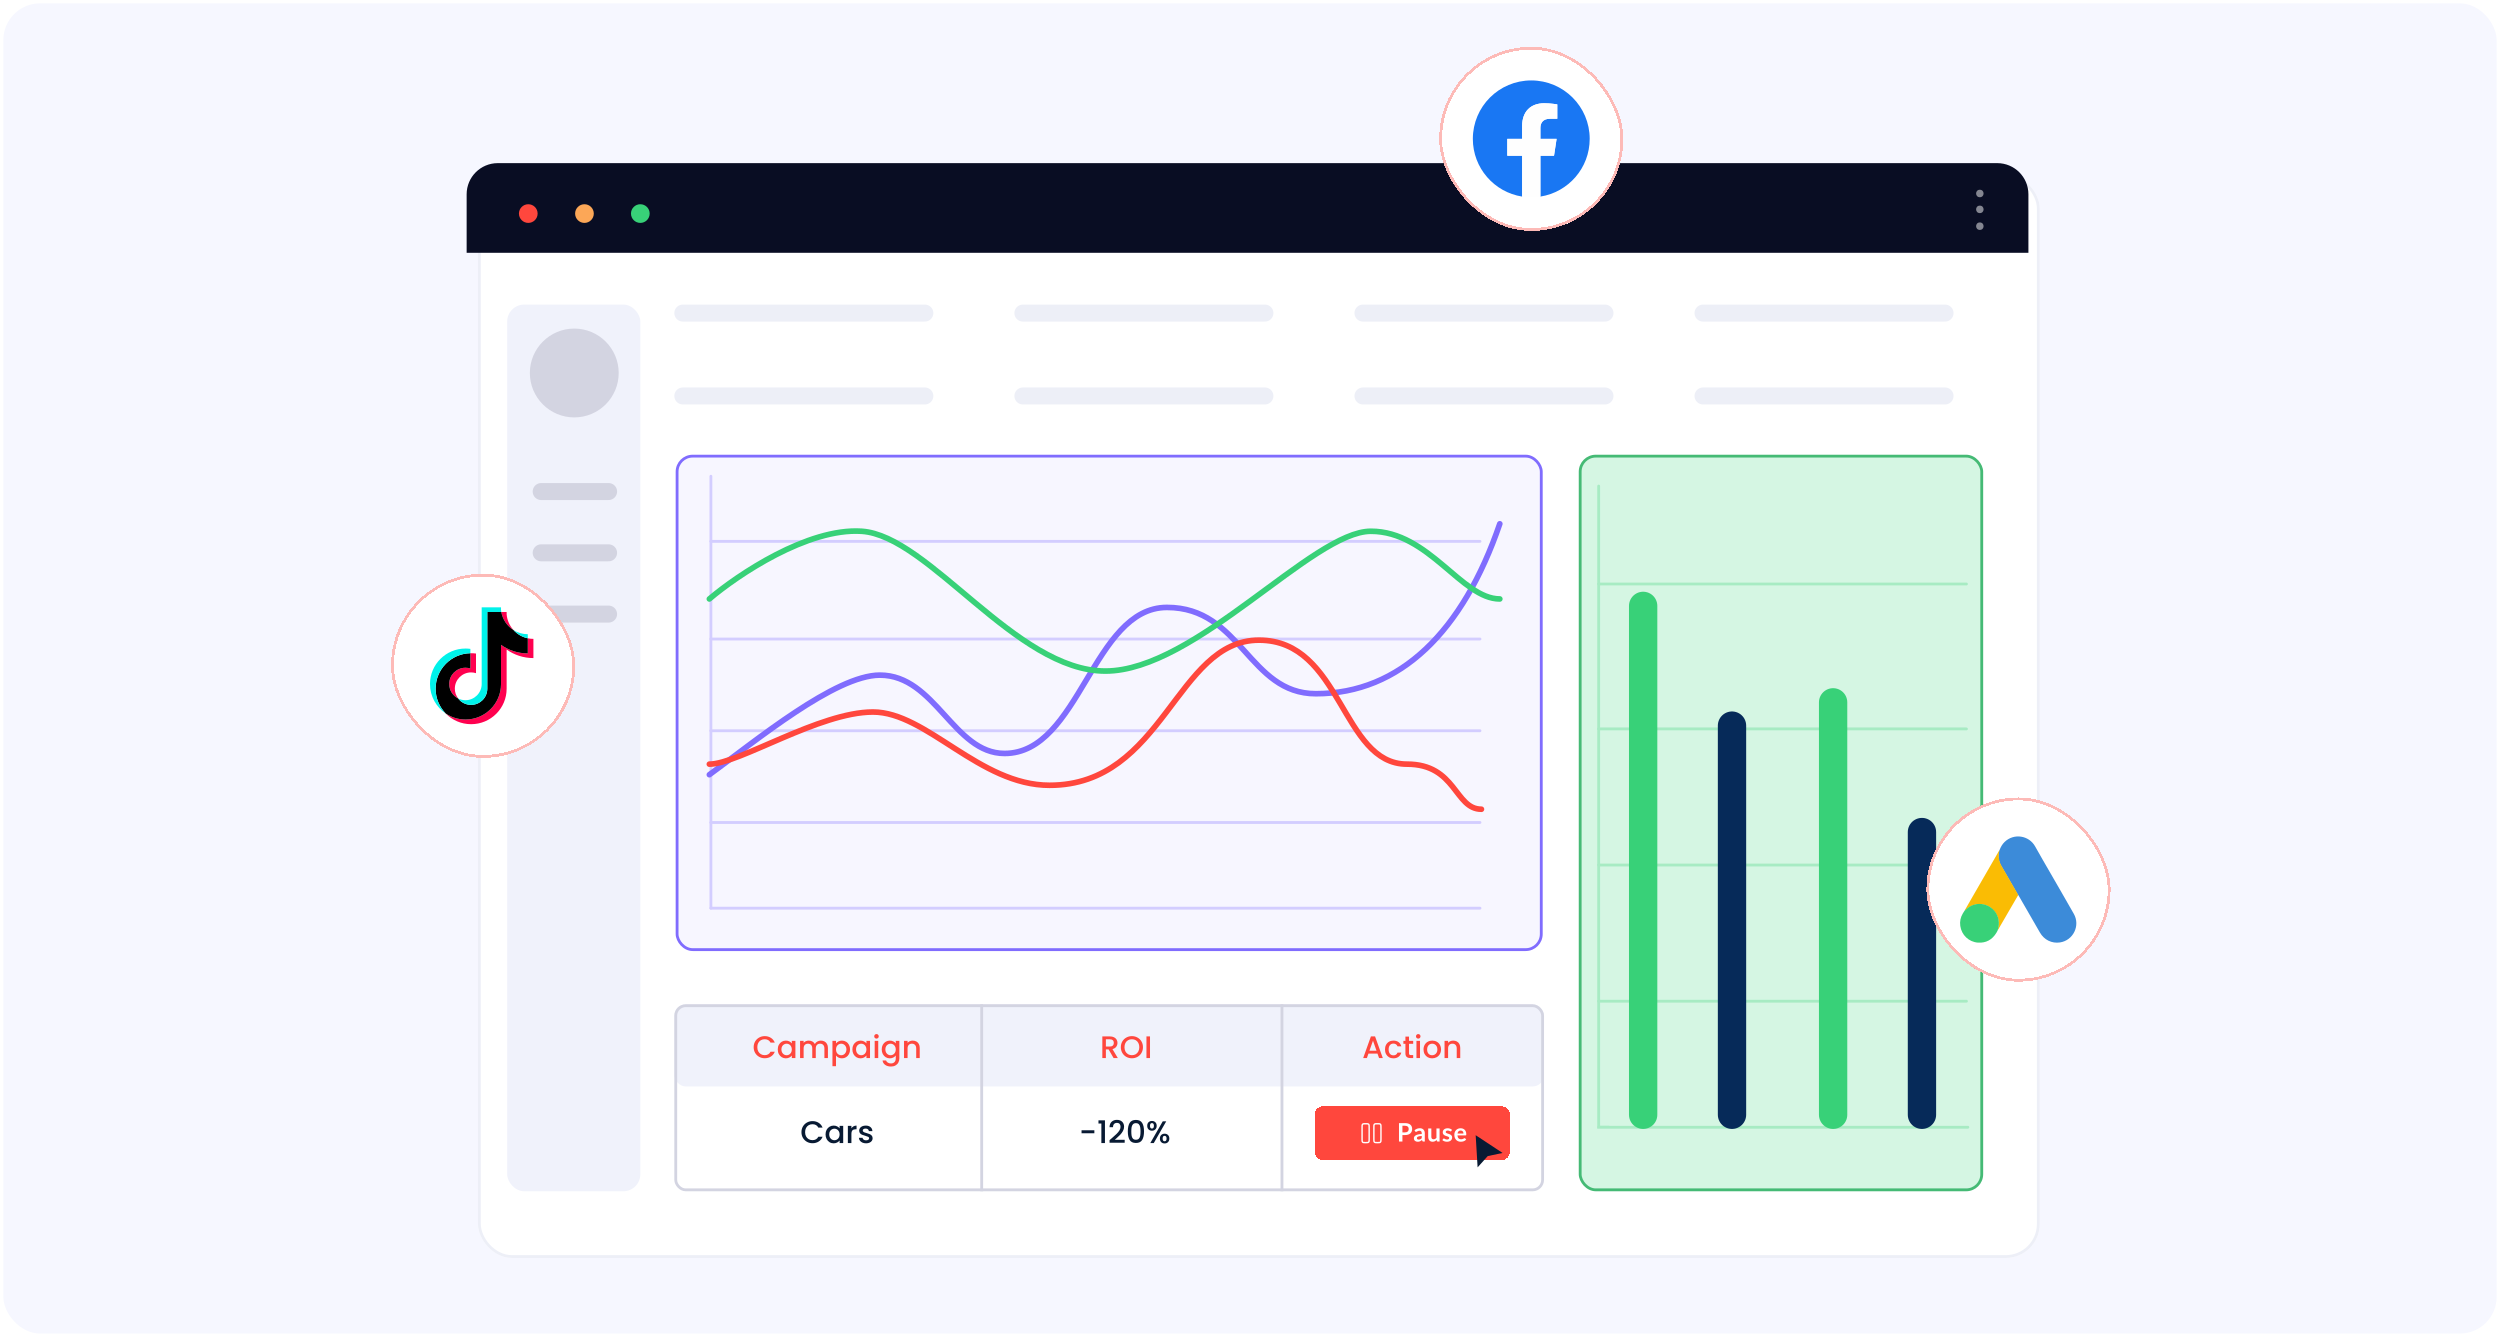 <svg width="748" height="400" viewBox="0 0 748 400" fill="none" xmlns="http://www.w3.org/2000/svg">
<rect x="0.5" y="0.5" width="747" height="399" rx="11.5" fill="#F6F7FF"/>
<rect x="0.5" y="0.5" width="747" height="399" rx="11.5" stroke="white"/>
<path d="M441.52 339.651L449.569 344.965L445.129 345.902L442.098 349.278L441.52 339.651Z" fill="#081A33"/>
<g filter="url(#filter0_d_8398_13344)">
<rect x="139.619" y="48.809" width="467.282" height="324.191" rx="10.171" fill="white"/>
<rect x="140.043" y="49.232" width="466.434" height="323.343" rx="9.747" stroke="#EDEFF7" stroke-width="0.848"/>
</g>
<path d="M139.619 58.132C139.619 52.983 143.793 48.809 148.943 48.809H597.578C602.727 48.809 606.901 52.983 606.901 58.132V75.638H139.619V58.132Z" fill="#090D23"/>
<ellipse cx="158.062" cy="63.901" rx="2.795" ry="2.795" fill="#FF473D"/>
<ellipse cx="174.869" cy="63.901" rx="2.795" ry="2.795" fill="#FCA757"/>
<ellipse cx="191.586" cy="63.901" rx="2.795" ry="2.795" fill="#38D178"/>
<circle cx="592.368" cy="57.892" r="1.118" transform="rotate(90 592.368 57.892)" fill="white" fill-opacity="0.5"/>
<circle cx="592.368" cy="62.643" r="1.118" transform="rotate(90 592.368 62.643)" fill="white" fill-opacity="0.5"/>
<circle cx="592.368" cy="67.674" r="1.118" transform="rotate(90 592.368 67.674)" fill="white" fill-opacity="0.5"/>
<rect x="202.586" y="136.476" width="258.564" height="147.649" rx="4.662" fill="#E4E0FF" fill-opacity="0.3" stroke="#806CFE" stroke-width="0.848"/>
<g opacity="0.3">
<path d="M212.701 142.494L212.701 271.716" stroke="#806CFE" stroke-width="0.848" stroke-linecap="round"/>
<line x1="442.814" y1="271.728" x2="212.667" y2="271.727" stroke="#806CFE" stroke-width="0.848" stroke-linecap="round"/>
<line x1="212.668" y1="246.089" x2="442.815" y2="246.089" stroke="#806CFE" stroke-width="0.848" stroke-linecap="round"/>
<line x1="212.668" y1="191.194" x2="442.815" y2="191.194" stroke="#806CFE" stroke-width="0.848" stroke-linecap="round"/>
<line x1="212.668" y1="161.977" x2="442.815" y2="161.977" stroke="#806CFE" stroke-width="0.848" stroke-linecap="round"/>
<line x1="212.668" y1="218.642" x2="442.815" y2="218.642" stroke="#806CFE" stroke-width="0.848" stroke-linecap="round"/>
</g>
<path d="M212.244 231.786C226.024 221.724 249.933 201.999 263.248 201.999C279.891 201.999 285.26 225.431 300.561 225.431C323.11 225.431 326.868 181.743 349.148 181.743C371.429 181.743 373.576 207.559 393.709 207.559C418.942 207.559 437.733 188.892 448.739 156.722" stroke="#806CFE" stroke-width="1.695" stroke-linecap="round"/>
<path d="M212.244 179.207C220.708 172.016 241.669 157.897 257.801 158.954C277.965 160.274 303.855 200.781 330.741 200.781C357.626 200.781 392.727 158.954 410.153 158.954C427.579 158.954 437.288 179.207 448.739 179.207" stroke="#38D178" stroke-width="1.695" stroke-linecap="round"/>
<path d="M212.244 228.632C221.049 228.632 245.132 213.035 261.188 213.035C277.244 213.035 293.041 234.956 314.017 234.956C348.2 234.956 351.825 191.535 376.686 191.535C401.546 191.535 401.287 228.632 420.968 228.632C435.729 228.632 435.211 242.122 443.239 242.122" stroke="#FF473D" stroke-width="1.695" stroke-linecap="round"/>
<rect x="472.789" y="136.476" width="120.15" height="219.525" rx="4.662" fill="#D5F6E3" stroke="#45BA75" stroke-width="0.848"/>
<g opacity="0.3">
<path d="M478.749 145.438C478.749 145.203 478.56 145.014 478.326 145.014C478.091 145.014 477.902 145.203 477.902 145.438H478.749ZM477.902 336.263C477.902 336.497 478.091 336.687 478.326 336.687C478.56 336.687 478.749 336.497 478.749 336.263H477.902ZM478.326 337.218H477.902C477.902 337.452 478.091 337.642 478.326 337.642V337.218ZM588.782 337.698C589.016 337.698 589.205 337.508 589.205 337.274C589.205 337.04 589.016 336.85 588.782 336.85V337.698ZM477.902 145.438V336.263H478.749V145.438H477.902ZM477.902 336.207V337.218H478.749V336.207H477.902ZM478.326 337.642H481.534V336.794H478.326V337.642ZM588.782 336.85L477.867 336.85L477.867 337.697L588.782 337.698V336.85Z" fill="#38D178"/>
<line x1="478.291" y1="299.555" x2="588.358" y2="299.555" stroke="#38D178" stroke-width="0.848" stroke-linecap="round"/>
<line x1="478.291" y1="218.089" x2="588.358" y2="218.089" stroke="#38D178" stroke-width="0.848" stroke-linecap="round"/>
<line x1="478.291" y1="174.73" x2="588.358" y2="174.73" stroke="#38D178" stroke-width="0.848" stroke-linecap="round"/>
<line x1="478.291" y1="258.821" x2="588.358" y2="258.821" stroke="#38D178" stroke-width="0.848" stroke-linecap="round"/>
</g>
<path d="M491.631 181.281L491.631 333.539" stroke="#38D178" stroke-width="8.476" stroke-linecap="round"/>
<path d="M518.215 217.106L518.215 333.539" stroke="#062A59" stroke-width="8.476" stroke-linecap="round"/>
<path d="M548.467 210.141L548.467 333.539" stroke="#38D178" stroke-width="8.476" stroke-linecap="round"/>
<path d="M575.049 248.951L575.049 333.539" stroke="#062A59" stroke-width="8.476" stroke-linecap="round"/>
<rect x="201.758" y="300.484" width="260.209" height="24.58" rx="3.39" fill="#F0F2FB"/>
<line x1="293.721" y1="300.484" x2="293.721" y2="356.425" stroke="#D3D4E1" stroke-width="0.848"/>
<line x1="383.564" y1="300.484" x2="383.564" y2="356.425" stroke="#D3D4E1" stroke-width="0.848"/>
<path d="M225.496 313.316C225.496 312.682 225.642 312.114 225.934 311.61C226.232 311.107 226.633 310.715 227.137 310.435C227.646 310.15 228.203 310.007 228.806 310.007C229.496 310.007 230.108 310.178 230.642 310.519C231.183 310.855 231.575 311.334 231.817 311.955H230.54C230.372 311.613 230.139 311.359 229.841 311.191C229.542 311.023 229.197 310.939 228.806 310.939C228.377 310.939 227.995 311.035 227.659 311.228C227.323 311.421 227.059 311.697 226.866 312.058C226.68 312.418 226.587 312.838 226.587 313.316C226.587 313.795 226.68 314.215 226.866 314.575C227.059 314.936 227.323 315.215 227.659 315.414C227.995 315.607 228.377 315.703 228.806 315.703C229.197 315.703 229.542 315.619 229.841 315.451C230.139 315.284 230.372 315.029 230.54 314.687H231.817C231.575 315.309 231.183 315.787 230.642 316.123C230.108 316.458 229.496 316.626 228.806 316.626C228.197 316.626 227.64 316.486 227.137 316.207C226.633 315.921 226.232 315.526 225.934 315.023C225.642 314.519 225.496 313.95 225.496 313.316ZM232.707 313.978C232.707 313.462 232.813 313.006 233.024 312.608C233.242 312.21 233.534 311.902 233.9 311.685C234.273 311.461 234.684 311.349 235.131 311.349C235.535 311.349 235.886 311.43 236.185 311.592C236.489 311.747 236.732 311.943 236.912 312.179V311.433H237.984V316.57H236.912V315.806C236.732 316.048 236.486 316.25 236.175 316.412C235.865 316.573 235.51 316.654 235.112 316.654C234.671 316.654 234.267 316.542 233.9 316.319C233.534 316.089 233.242 315.772 233.024 315.368C232.813 314.957 232.707 314.494 232.707 313.978ZM236.912 313.997C236.912 313.643 236.837 313.335 236.688 313.074C236.545 312.813 236.356 312.614 236.119 312.477C235.883 312.341 235.628 312.272 235.355 312.272C235.081 312.272 234.827 312.341 234.59 312.477C234.354 312.608 234.161 312.804 234.012 313.065C233.869 313.32 233.798 313.624 233.798 313.978C233.798 314.333 233.869 314.643 234.012 314.911C234.161 315.178 234.354 315.383 234.59 315.526C234.833 315.663 235.088 315.731 235.355 315.731C235.628 315.731 235.883 315.663 236.119 315.526C236.356 315.389 236.545 315.19 236.688 314.929C236.837 314.662 236.912 314.351 236.912 313.997ZM245.599 311.349C246.003 311.349 246.363 311.433 246.68 311.601C247.004 311.769 247.255 312.017 247.436 312.347C247.622 312.676 247.715 313.074 247.715 313.54V316.57H246.662V313.699C246.662 313.239 246.547 312.888 246.317 312.645C246.087 312.397 245.773 312.272 245.375 312.272C244.977 312.272 244.66 312.397 244.424 312.645C244.194 312.888 244.079 313.239 244.079 313.699V316.57H243.026V313.699C243.026 313.239 242.911 312.888 242.681 312.645C242.451 312.397 242.137 312.272 241.739 312.272C241.341 312.272 241.024 312.397 240.788 312.645C240.558 312.888 240.443 313.239 240.443 313.699V316.57H239.38V311.433H240.443V312.02C240.617 311.809 240.838 311.644 241.105 311.526C241.372 311.408 241.658 311.349 241.963 311.349C242.373 311.349 242.74 311.436 243.063 311.61C243.386 311.784 243.635 312.036 243.809 312.365C243.964 312.055 244.207 311.809 244.536 311.629C244.865 311.442 245.22 311.349 245.599 311.349ZM250.131 312.188C250.311 311.952 250.556 311.753 250.867 311.592C251.178 311.43 251.529 311.349 251.921 311.349C252.368 311.349 252.775 311.461 253.142 311.685C253.515 311.902 253.807 312.21 254.018 312.608C254.23 313.006 254.335 313.462 254.335 313.978C254.335 314.494 254.23 314.957 254.018 315.368C253.807 315.772 253.515 316.089 253.142 316.319C252.775 316.542 252.368 316.654 251.921 316.654C251.529 316.654 251.181 316.577 250.876 316.421C250.572 316.26 250.323 316.061 250.131 315.824V319.013H249.068V311.433H250.131V312.188ZM253.254 313.978C253.254 313.624 253.179 313.32 253.03 313.065C252.887 312.804 252.695 312.608 252.452 312.477C252.216 312.341 251.961 312.272 251.688 312.272C251.42 312.272 251.166 312.341 250.923 312.477C250.687 312.614 250.494 312.813 250.345 313.074C250.202 313.335 250.131 313.643 250.131 313.997C250.131 314.351 250.202 314.662 250.345 314.929C250.494 315.19 250.687 315.389 250.923 315.526C251.166 315.663 251.42 315.731 251.688 315.731C251.961 315.731 252.216 315.663 252.452 315.526C252.695 315.383 252.887 315.178 253.03 314.911C253.179 314.643 253.254 314.333 253.254 313.978ZM255.032 313.978C255.032 313.462 255.138 313.006 255.349 312.608C255.567 312.21 255.859 311.902 256.226 311.685C256.599 311.461 257.009 311.349 257.456 311.349C257.86 311.349 258.212 311.43 258.51 311.592C258.814 311.747 259.057 311.943 259.237 312.179V311.433H260.309V316.57H259.237V315.806C259.057 316.048 258.811 316.25 258.501 316.412C258.19 316.573 257.836 316.654 257.438 316.654C256.996 316.654 256.592 316.542 256.226 316.319C255.859 316.089 255.567 315.772 255.349 315.368C255.138 314.957 255.032 314.494 255.032 313.978ZM259.237 313.997C259.237 313.643 259.163 313.335 259.013 313.074C258.87 312.813 258.681 312.614 258.445 312.477C258.208 312.341 257.954 312.272 257.68 312.272C257.407 312.272 257.152 312.341 256.916 312.477C256.679 312.608 256.487 312.804 256.338 313.065C256.195 313.32 256.123 313.624 256.123 313.978C256.123 314.333 256.195 314.643 256.338 314.911C256.487 315.178 256.679 315.383 256.916 315.526C257.158 315.663 257.413 315.731 257.68 315.731C257.954 315.731 258.208 315.663 258.445 315.526C258.681 315.389 258.87 315.19 259.013 314.929C259.163 314.662 259.237 314.351 259.237 313.997ZM262.246 310.752C262.053 310.752 261.892 310.687 261.761 310.557C261.631 310.426 261.566 310.265 261.566 310.072C261.566 309.879 261.631 309.718 261.761 309.587C261.892 309.457 262.053 309.391 262.246 309.391C262.433 309.391 262.591 309.457 262.722 309.587C262.852 309.718 262.917 309.879 262.917 310.072C262.917 310.265 262.852 310.426 262.722 310.557C262.591 310.687 262.433 310.752 262.246 310.752ZM262.768 311.433V316.57H261.705V311.433H262.768ZM266.234 311.349C266.631 311.349 266.982 311.43 267.287 311.592C267.598 311.747 267.84 311.943 268.014 312.179V311.433H269.086V316.654C269.086 317.127 268.987 317.546 268.788 317.913C268.589 318.286 268.3 318.578 267.921 318.789C267.548 319.001 267.101 319.106 266.578 319.106C265.882 319.106 265.304 318.942 264.844 318.612C264.384 318.289 264.123 317.848 264.061 317.288H265.115C265.195 317.555 265.366 317.77 265.627 317.932C265.895 318.099 266.212 318.183 266.578 318.183C267.007 318.183 267.352 318.053 267.613 317.792C267.881 317.531 268.014 317.151 268.014 316.654V315.796C267.834 316.039 267.589 316.244 267.278 316.412C266.973 316.573 266.625 316.654 266.234 316.654C265.786 316.654 265.376 316.542 265.003 316.319C264.636 316.089 264.344 315.772 264.126 315.368C263.915 314.957 263.809 314.494 263.809 313.978C263.809 313.462 263.915 313.006 264.126 312.608C264.344 312.21 264.636 311.902 265.003 311.685C265.376 311.461 265.786 311.349 266.234 311.349ZM268.014 313.997C268.014 313.643 267.94 313.335 267.791 313.074C267.648 312.813 267.458 312.614 267.222 312.477C266.986 312.341 266.731 312.272 266.457 312.272C266.184 312.272 265.929 312.341 265.693 312.477C265.457 312.608 265.264 312.804 265.115 313.065C264.972 313.32 264.9 313.624 264.9 313.978C264.9 314.333 264.972 314.643 265.115 314.911C265.264 315.178 265.457 315.383 265.693 315.526C265.935 315.663 266.19 315.731 266.457 315.731C266.731 315.731 266.986 315.663 267.222 315.526C267.458 315.389 267.648 315.19 267.791 314.929C267.94 314.662 268.014 314.351 268.014 313.997ZM273.074 311.349C273.478 311.349 273.839 311.433 274.156 311.601C274.479 311.769 274.731 312.017 274.911 312.347C275.091 312.676 275.182 313.074 275.182 313.54V316.57H274.128V313.699C274.128 313.239 274.013 312.888 273.783 312.645C273.553 312.397 273.239 312.272 272.841 312.272C272.444 312.272 272.127 312.397 271.89 312.645C271.66 312.888 271.545 313.239 271.545 313.699V316.57H270.483V311.433H271.545V312.02C271.719 311.809 271.94 311.644 272.207 311.526C272.481 311.408 272.77 311.349 273.074 311.349Z" fill="#FF473D"/>
<path d="M239.795 338.744C239.795 338.11 239.941 337.541 240.233 337.038C240.532 336.535 240.933 336.143 241.436 335.863C241.946 335.577 242.502 335.434 243.105 335.434C243.795 335.434 244.407 335.605 244.942 335.947C245.482 336.283 245.874 336.761 246.116 337.383H244.839C244.671 337.041 244.438 336.786 244.14 336.618C243.842 336.451 243.497 336.367 243.105 336.367C242.676 336.367 242.294 336.463 241.958 336.656C241.623 336.848 241.358 337.125 241.166 337.486C240.979 337.846 240.886 338.266 240.886 338.744C240.886 339.223 240.979 339.642 241.166 340.003C241.358 340.363 241.623 340.643 241.958 340.842C242.294 341.035 242.676 341.131 243.105 341.131C243.497 341.131 243.842 341.047 244.14 340.879C244.438 340.711 244.671 340.457 244.839 340.115H246.116C245.874 340.736 245.482 341.215 244.942 341.551C244.407 341.886 243.795 342.054 243.105 342.054C242.496 342.054 241.94 341.914 241.436 341.634C240.933 341.349 240.532 340.954 240.233 340.45C239.941 339.947 239.795 339.378 239.795 338.744ZM247.006 339.406C247.006 338.89 247.112 338.433 247.323 338.036C247.541 337.638 247.833 337.33 248.2 337.113C248.573 336.889 248.983 336.777 249.43 336.777C249.834 336.777 250.186 336.858 250.484 337.019C250.788 337.175 251.031 337.371 251.211 337.607V336.861H252.283V341.998H251.211V341.234C251.031 341.476 250.785 341.678 250.475 341.84C250.164 342.001 249.81 342.082 249.412 342.082C248.97 342.082 248.566 341.97 248.2 341.746C247.833 341.516 247.541 341.199 247.323 340.795C247.112 340.385 247.006 339.922 247.006 339.406ZM251.211 339.425C251.211 339.07 251.137 338.763 250.987 338.502C250.844 338.241 250.655 338.042 250.419 337.905C250.182 337.768 249.928 337.7 249.654 337.7C249.381 337.7 249.126 337.768 248.89 337.905C248.653 338.036 248.461 338.231 248.312 338.492C248.169 338.747 248.097 339.052 248.097 339.406C248.097 339.76 248.169 340.071 248.312 340.338C248.461 340.606 248.653 340.811 248.89 340.954C249.132 341.091 249.387 341.159 249.654 341.159C249.928 341.159 250.182 341.091 250.419 340.954C250.655 340.817 250.844 340.618 250.987 340.357C251.137 340.09 251.211 339.779 251.211 339.425ZM254.742 337.607C254.898 337.346 255.103 337.144 255.358 337.001C255.619 336.852 255.926 336.777 256.281 336.777V337.877H256.01C255.594 337.877 255.277 337.983 255.059 338.194C254.848 338.405 254.742 338.772 254.742 339.294V341.998H253.679V336.861H254.742V337.607ZM259.122 342.082C258.718 342.082 258.355 342.01 258.031 341.868C257.714 341.718 257.463 341.519 257.276 341.271C257.09 341.016 256.99 340.733 256.978 340.422H258.078C258.097 340.64 258.199 340.823 258.386 340.972C258.578 341.115 258.818 341.187 259.104 341.187C259.402 341.187 259.632 341.131 259.794 341.019C259.961 340.901 260.045 340.752 260.045 340.572C260.045 340.379 259.952 340.236 259.766 340.143C259.585 340.049 259.296 339.947 258.899 339.835C258.513 339.729 258.199 339.627 257.957 339.527C257.714 339.428 257.503 339.276 257.323 339.07C257.149 338.865 257.062 338.595 257.062 338.259C257.062 337.986 257.143 337.737 257.304 337.513C257.466 337.283 257.696 337.103 257.994 336.973C258.299 336.842 258.647 336.777 259.038 336.777C259.623 336.777 260.092 336.926 260.446 337.224C260.807 337.517 260.999 337.917 261.024 338.427H259.961C259.943 338.197 259.85 338.014 259.682 337.877C259.514 337.74 259.287 337.672 259.001 337.672C258.721 337.672 258.507 337.725 258.358 337.83C258.209 337.936 258.134 338.076 258.134 338.25C258.134 338.387 258.184 338.502 258.283 338.595C258.383 338.688 258.504 338.763 258.647 338.819C258.79 338.868 259.001 338.934 259.281 339.015C259.654 339.114 259.958 339.217 260.194 339.322C260.437 339.422 260.645 339.571 260.819 339.77C260.993 339.969 261.083 340.233 261.09 340.562C261.09 340.854 261.009 341.115 260.847 341.345C260.686 341.575 260.456 341.756 260.157 341.886C259.865 342.017 259.52 342.082 259.122 342.082Z" fill="#081A33"/>
<path d="M327.432 338.175V339.07H323.6V338.175H327.432ZM328.662 336.171V335.201H330.602V341.998H329.529V336.171H328.662ZM332.649 340.553C333.246 340.037 333.715 339.614 334.057 339.285C334.405 338.949 334.694 338.601 334.924 338.241C335.154 337.88 335.269 337.52 335.269 337.159C335.269 336.786 335.179 336.494 334.999 336.283C334.825 336.071 334.548 335.966 334.169 335.966C333.802 335.966 333.516 336.084 333.311 336.32C333.112 336.55 333.006 336.861 332.994 337.252H331.968C331.987 336.544 332.198 336.003 332.602 335.63C333.013 335.251 333.532 335.061 334.159 335.061C334.837 335.061 335.365 335.248 335.744 335.621C336.13 335.994 336.323 336.491 336.323 337.113C336.323 337.56 336.208 337.992 335.978 338.409C335.754 338.819 335.483 339.189 335.166 339.518C334.856 339.841 334.458 340.217 333.973 340.646L333.553 341.019H336.509V341.905H331.978V341.131L332.649 340.553ZM337.443 338.511C337.443 337.436 337.623 336.597 337.983 335.994C338.35 335.385 338.978 335.08 339.867 335.08C340.756 335.08 341.38 335.385 341.741 335.994C342.108 336.597 342.291 337.436 342.291 338.511C342.291 339.599 342.108 340.45 341.741 341.066C341.38 341.675 340.756 341.979 339.867 341.979C338.978 341.979 338.35 341.675 337.983 341.066C337.623 340.45 337.443 339.599 337.443 338.511ZM341.247 338.511C341.247 338.008 341.213 337.582 341.144 337.234C341.082 336.886 340.951 336.603 340.753 336.385C340.554 336.162 340.258 336.05 339.867 336.05C339.475 336.05 339.18 336.162 338.981 336.385C338.782 336.603 338.649 336.886 338.58 337.234C338.518 337.582 338.487 338.008 338.487 338.511C338.487 339.033 338.518 339.471 338.58 339.826C338.642 340.18 338.773 340.466 338.972 340.683C339.177 340.901 339.475 341.01 339.867 341.01C340.258 341.01 340.554 340.901 340.753 340.683C340.958 340.466 341.091 340.18 341.153 339.826C341.216 339.471 341.247 339.033 341.247 338.511ZM343.248 336.842C343.248 336.388 343.378 336.034 343.639 335.779C343.907 335.518 344.248 335.388 344.665 335.388C345.081 335.388 345.42 335.518 345.681 335.779C345.948 336.034 346.082 336.388 346.082 336.842C346.082 337.296 345.948 337.653 345.681 337.914C345.42 338.175 345.081 338.306 344.665 338.306C344.248 338.306 343.907 338.175 343.639 337.914C343.378 337.653 343.248 337.296 343.248 336.842ZM348.935 335.509L345.215 341.998H344.171L347.891 335.509H348.935ZM344.665 336.031C344.273 336.031 344.078 336.301 344.078 336.842C344.078 337.389 344.273 337.663 344.665 337.663C344.851 337.663 344.994 337.597 345.094 337.467C345.199 337.33 345.252 337.122 345.252 336.842C345.252 336.301 345.056 336.031 344.665 336.031ZM347.042 340.655C347.042 340.202 347.173 339.847 347.434 339.593C347.701 339.332 348.043 339.201 348.46 339.201C348.87 339.201 349.205 339.332 349.466 339.593C349.734 339.847 349.867 340.202 349.867 340.655C349.867 341.109 349.734 341.467 349.466 341.728C349.205 341.989 348.87 342.119 348.46 342.119C348.043 342.119 347.701 341.989 347.434 341.728C347.173 341.467 347.042 341.109 347.042 340.655ZM348.45 339.844C348.059 339.844 347.863 340.115 347.863 340.655C347.863 341.196 348.059 341.467 348.45 341.467C348.842 341.467 349.038 341.196 349.038 340.655C349.038 340.115 348.842 339.844 348.45 339.844Z" fill="#081A33"/>
<path d="M333.182 316.57L331.691 313.978H330.879V316.57H329.817V310.091H332.054C332.551 310.091 332.971 310.178 333.313 310.352C333.661 310.526 333.919 310.759 334.087 311.051C334.261 311.343 334.348 311.669 334.348 312.03C334.348 312.452 334.223 312.838 333.975 313.186C333.732 313.528 333.356 313.761 332.847 313.885L334.45 316.57H333.182ZM330.879 313.13H332.054C332.452 313.13 332.75 313.031 332.949 312.832C333.154 312.633 333.257 312.365 333.257 312.03C333.257 311.694 333.157 311.433 332.959 311.247C332.76 311.054 332.458 310.958 332.054 310.958H330.879V313.13ZM338.663 316.636C338.06 316.636 337.504 316.496 336.994 316.216C336.491 315.93 336.09 315.535 335.791 315.032C335.499 314.522 335.353 313.95 335.353 313.316C335.353 312.682 335.499 312.114 335.791 311.61C336.09 311.107 336.491 310.715 336.994 310.435C337.504 310.15 338.06 310.007 338.663 310.007C339.272 310.007 339.828 310.15 340.332 310.435C340.842 310.715 341.242 311.107 341.535 311.61C341.827 312.114 341.973 312.682 341.973 313.316C341.973 313.95 341.827 314.522 341.535 315.032C341.242 315.535 340.842 315.93 340.332 316.216C339.828 316.496 339.272 316.636 338.663 316.636ZM338.663 315.713C339.092 315.713 339.474 315.616 339.81 315.424C340.145 315.225 340.406 314.945 340.593 314.584C340.786 314.218 340.882 313.795 340.882 313.316C340.882 312.838 340.786 312.418 340.593 312.058C340.406 311.697 340.145 311.421 339.81 311.228C339.474 311.035 339.092 310.939 338.663 310.939C338.234 310.939 337.852 311.035 337.516 311.228C337.181 311.421 336.916 311.697 336.724 312.058C336.537 312.418 336.444 312.838 336.444 313.316C336.444 313.795 336.537 314.218 336.724 314.584C336.916 314.945 337.181 315.225 337.516 315.424C337.852 315.616 338.234 315.713 338.663 315.713ZM344.082 310.091V316.57H343.019V310.091H344.082Z" fill="#FF473D"/>
<path d="M412.15 315.246H409.437L408.97 316.57H407.861L410.182 310.081H411.413L413.735 316.57H412.616L412.15 315.246ZM411.851 314.379L410.798 311.368L409.735 314.379H411.851ZM414.39 313.997C414.39 313.469 414.495 313.006 414.707 312.608C414.924 312.204 415.223 311.893 415.602 311.676C415.981 311.458 416.416 311.349 416.907 311.349C417.529 311.349 418.041 311.498 418.445 311.797C418.856 312.089 419.132 312.508 419.275 313.055H418.128C418.035 312.801 417.886 312.602 417.681 312.459C417.476 312.316 417.218 312.244 416.907 312.244C416.472 312.244 416.124 312.4 415.863 312.71C415.608 313.015 415.481 313.444 415.481 313.997C415.481 314.55 415.608 314.982 415.863 315.293C416.124 315.604 416.472 315.759 416.907 315.759C417.522 315.759 417.93 315.489 418.128 314.948H419.275C419.126 315.47 418.846 315.887 418.436 316.197C418.026 316.502 417.516 316.654 416.907 316.654C416.416 316.654 415.981 316.545 415.602 316.328C415.223 316.104 414.924 315.793 414.707 315.396C414.495 314.992 414.39 314.525 414.39 313.997ZM421.575 312.3V315.144C421.575 315.337 421.618 315.476 421.705 315.563C421.798 315.644 421.954 315.685 422.171 315.685H422.824V316.57H421.985C421.506 316.57 421.139 316.458 420.885 316.235C420.63 316.011 420.502 315.647 420.502 315.144V312.3H419.896V311.433H420.502V310.156H421.575V311.433H422.824V312.3H421.575ZM424.344 310.752C424.152 310.752 423.99 310.687 423.859 310.557C423.729 310.426 423.664 310.265 423.664 310.072C423.664 309.879 423.729 309.718 423.859 309.587C423.99 309.457 424.152 309.391 424.344 309.391C424.531 309.391 424.689 309.457 424.82 309.587C424.95 309.718 425.016 309.879 425.016 310.072C425.016 310.265 424.95 310.426 424.82 310.557C424.689 310.687 424.531 310.752 424.344 310.752ZM424.866 311.433V316.57H423.803V311.433H424.866ZM428.49 316.654C428.005 316.654 427.567 316.545 427.175 316.328C426.784 316.104 426.476 315.793 426.252 315.396C426.029 314.992 425.917 314.525 425.917 313.997C425.917 313.475 426.032 313.012 426.262 312.608C426.492 312.204 426.806 311.893 427.203 311.676C427.601 311.458 428.046 311.349 428.537 311.349C429.028 311.349 429.472 311.458 429.87 311.676C430.268 311.893 430.582 312.204 430.812 312.608C431.042 313.012 431.157 313.475 431.157 313.997C431.157 314.519 431.039 314.982 430.802 315.386C430.566 315.79 430.243 316.104 429.833 316.328C429.429 316.545 428.981 316.654 428.49 316.654ZM428.49 315.731C428.764 315.731 429.018 315.666 429.255 315.535C429.497 315.405 429.693 315.209 429.842 314.948C429.991 314.687 430.066 314.37 430.066 313.997C430.066 313.624 429.994 313.31 429.851 313.055C429.708 312.794 429.519 312.599 429.283 312.468C429.046 312.337 428.792 312.272 428.518 312.272C428.245 312.272 427.99 312.337 427.754 312.468C427.524 312.599 427.34 312.794 427.203 313.055C427.067 313.31 426.998 313.624 426.998 313.997C426.998 314.55 427.138 314.979 427.418 315.284C427.704 315.582 428.061 315.731 428.49 315.731ZM434.799 311.349C435.203 311.349 435.564 311.433 435.881 311.601C436.204 311.769 436.456 312.017 436.636 312.347C436.816 312.676 436.906 313.074 436.906 313.54V316.57H435.853V313.699C435.853 313.239 435.738 312.888 435.508 312.645C435.278 312.397 434.964 312.272 434.566 312.272C434.168 312.272 433.851 312.397 433.615 312.645C433.385 312.888 433.27 313.239 433.27 313.699V316.57H432.207V311.433H433.27V312.02C433.444 311.809 433.665 311.644 433.932 311.526C434.206 311.408 434.495 311.349 434.799 311.349Z" fill="#FF473D"/>
<g filter="url(#filter1_d_8398_13344)">
<rect x="393.312" y="330.998" width="58.483" height="16.104" rx="2.543" fill="#FF473D" shape-rendering="crispEdges"/>
<path d="M407.533 337.284C407.533 336.785 407.533 336.535 407.688 336.38C407.844 336.225 408.093 336.225 408.593 336.225C409.092 336.225 409.342 336.225 409.497 336.38C409.652 336.535 409.652 336.785 409.652 337.284V340.816C409.652 341.315 409.652 341.565 409.497 341.72C409.342 341.875 409.092 341.875 408.593 341.875C408.093 341.875 407.844 341.875 407.688 341.72C407.533 341.565 407.533 341.315 407.533 340.816V337.284Z" stroke="white" stroke-width="0.424"/>
<path d="M411.064 337.284C411.064 336.785 411.064 336.535 411.22 336.38C411.375 336.225 411.624 336.225 412.124 336.225C412.623 336.225 412.873 336.225 413.028 336.38C413.183 336.535 413.183 336.785 413.183 337.284V340.816C413.183 341.315 413.183 341.565 413.028 341.72C412.873 341.875 412.623 341.875 412.124 341.875C411.624 341.875 411.375 341.875 411.22 341.72C411.064 341.565 411.064 341.315 411.064 340.816V337.284Z" stroke="white" stroke-width="0.424"/>
<path d="M419.604 339.608V341.55H418.578V336.035H420.374C420.743 336.035 421.062 336.078 421.331 336.164C421.601 336.251 421.823 336.371 421.999 336.527C422.174 336.682 422.304 336.867 422.388 337.083C422.472 337.3 422.514 337.536 422.514 337.793C422.514 338.06 422.469 338.305 422.38 338.529C422.291 338.75 422.158 338.941 421.98 339.101C421.802 339.261 421.579 339.386 421.312 339.475C421.045 339.564 420.733 339.608 420.374 339.608H419.604ZM419.604 338.807H420.374C420.562 338.807 420.726 338.785 420.866 338.739C421.006 338.69 421.122 338.623 421.213 338.537C421.305 338.448 421.373 338.341 421.419 338.216C421.465 338.089 421.488 337.948 421.488 337.793C421.488 337.645 421.465 337.512 421.419 337.392C421.373 337.273 421.305 337.171 421.213 337.087C421.122 337.003 421.006 336.94 420.866 336.897C420.726 336.851 420.562 336.828 420.374 336.828H419.604V338.807ZM426.3 341.55H425.876C425.787 341.55 425.718 341.537 425.667 341.512C425.616 341.484 425.578 341.429 425.552 341.348L425.468 341.069C425.369 341.158 425.271 341.237 425.175 341.306C425.081 341.372 424.983 341.428 424.881 341.474C424.779 341.519 424.671 341.554 424.557 341.577C424.442 341.599 424.315 341.611 424.175 341.611C424.01 341.611 423.858 341.589 423.718 341.546C423.578 341.5 423.457 341.433 423.355 341.344C423.256 341.255 423.179 341.144 423.123 341.012C423.067 340.88 423.039 340.726 423.039 340.551C423.039 340.403 423.077 340.258 423.153 340.116C423.232 339.971 423.362 339.841 423.542 339.727C423.723 339.61 423.963 339.513 424.263 339.437C424.563 339.36 424.936 339.317 425.381 339.307V339.078C425.381 338.816 425.325 338.623 425.213 338.498C425.103 338.371 424.943 338.308 424.732 338.308C424.58 338.308 424.453 338.326 424.351 338.361C424.249 338.397 424.16 338.437 424.084 338.483C424.01 338.526 423.941 338.566 423.878 338.601C423.814 338.637 423.744 338.655 423.668 338.655C423.605 338.655 423.55 338.638 423.504 338.605C423.458 338.572 423.421 338.532 423.393 338.483L423.222 338.182C423.672 337.77 424.215 337.564 424.85 337.564C425.079 337.564 425.283 337.602 425.461 337.678C425.641 337.752 425.794 337.856 425.918 337.991C426.043 338.123 426.137 338.282 426.201 338.468C426.267 338.654 426.3 338.857 426.3 339.078V341.55ZM424.469 340.962C424.566 340.962 424.655 340.954 424.736 340.936C424.817 340.918 424.894 340.891 424.965 340.856C425.039 340.82 425.109 340.777 425.175 340.726C425.243 340.673 425.312 340.61 425.381 340.539V339.879C425.106 339.892 424.876 339.916 424.69 339.952C424.507 339.985 424.36 340.028 424.248 340.081C424.136 340.135 424.056 340.197 424.008 340.268C423.962 340.339 423.939 340.417 423.939 340.501C423.939 340.666 423.987 340.784 424.084 340.856C424.183 340.927 424.311 340.962 424.469 340.962ZM428.258 337.637V340.123C428.258 340.362 428.312 340.548 428.422 340.68C428.534 340.81 428.7 340.875 428.921 340.875C429.084 340.875 429.237 340.839 429.379 340.768C429.521 340.694 429.656 340.594 429.783 340.467V337.637H430.725V341.55H430.15C430.027 341.55 429.947 341.493 429.909 341.378L429.844 341.065C429.763 341.147 429.679 341.222 429.593 341.29C429.506 341.357 429.413 341.414 429.314 341.462C429.218 341.508 429.112 341.543 428.998 341.569C428.886 341.597 428.765 341.611 428.635 341.611C428.422 341.611 428.232 341.575 428.067 341.504C427.904 341.43 427.767 341.327 427.655 341.195C427.543 341.063 427.458 340.906 427.4 340.726C427.344 340.543 427.316 340.342 427.316 340.123V337.637H428.258ZM434.224 338.399C434.198 338.44 434.172 338.469 434.144 338.487C434.116 338.502 434.08 338.51 434.037 338.51C433.991 338.51 433.941 338.497 433.888 338.472C433.837 338.446 433.777 338.418 433.709 338.388C433.64 338.355 433.561 338.326 433.472 338.3C433.386 338.275 433.283 338.262 433.163 338.262C432.978 338.262 432.831 338.301 432.725 338.38C432.618 338.459 432.565 338.562 432.565 338.689C432.565 338.773 432.591 338.844 432.645 338.903C432.701 338.959 432.773 339.008 432.862 339.052C432.954 339.095 433.057 339.134 433.171 339.17C433.285 339.203 433.402 339.24 433.522 339.28C433.641 339.321 433.758 339.368 433.873 339.422C433.987 339.472 434.089 339.538 434.178 339.62C434.269 339.699 434.342 339.794 434.395 339.906C434.451 340.018 434.479 340.153 434.479 340.31C434.479 340.498 434.445 340.673 434.376 340.833C434.308 340.99 434.207 341.128 434.075 341.245C433.943 341.359 433.779 341.449 433.583 341.515C433.39 341.579 433.167 341.611 432.915 341.611C432.781 341.611 432.648 341.598 432.519 341.573C432.392 341.55 432.268 341.517 432.149 341.474C432.032 341.43 431.922 341.379 431.821 341.321C431.722 341.262 431.634 341.199 431.558 341.13L431.775 340.772C431.803 340.728 431.836 340.695 431.874 340.673C431.912 340.65 431.961 340.638 432.019 340.638C432.078 340.638 432.132 340.655 432.183 340.688C432.236 340.721 432.298 340.756 432.366 340.795C432.435 340.833 432.515 340.868 432.606 340.901C432.701 340.934 432.819 340.951 432.961 340.951C433.073 340.951 433.168 340.938 433.247 340.913C433.329 340.885 433.395 340.849 433.446 340.806C433.499 340.763 433.537 340.713 433.56 340.657C433.585 340.599 433.598 340.539 433.598 340.478C433.598 340.386 433.57 340.311 433.514 340.253C433.461 340.195 433.388 340.144 433.297 340.1C433.208 340.057 433.105 340.019 432.988 339.986C432.873 339.95 432.755 339.912 432.633 339.872C432.514 339.831 432.395 339.784 432.278 339.73C432.164 339.675 432.061 339.605 431.97 339.521C431.881 339.437 431.808 339.334 431.752 339.212C431.699 339.09 431.672 338.942 431.672 338.769C431.672 338.609 431.704 338.457 431.767 338.312C431.831 338.167 431.924 338.041 432.046 337.934C432.17 337.825 432.324 337.738 432.507 337.675C432.693 337.609 432.907 337.575 433.148 337.575C433.418 337.575 433.663 337.62 433.884 337.709C434.105 337.798 434.29 337.915 434.437 338.06L434.224 338.399ZM437.017 337.575C437.264 337.575 437.49 337.615 437.696 337.694C437.905 337.773 438.084 337.888 438.234 338.041C438.384 338.191 438.501 338.376 438.585 338.598C438.669 338.816 438.711 339.067 438.711 339.349C438.711 339.42 438.707 339.48 438.7 339.528C438.694 339.574 438.683 339.611 438.665 339.639C438.65 339.664 438.628 339.683 438.6 339.696C438.572 339.706 438.537 339.711 438.494 339.711H436.075C436.103 340.113 436.211 340.408 436.4 340.596C436.588 340.784 436.837 340.879 437.147 340.879C437.3 340.879 437.431 340.861 437.54 340.825C437.652 340.79 437.749 340.75 437.83 340.707C437.914 340.664 437.986 340.624 438.047 340.589C438.111 340.553 438.172 340.535 438.23 340.535C438.269 340.535 438.302 340.543 438.33 340.558C438.358 340.573 438.382 340.595 438.402 340.623L438.677 340.966C438.572 341.088 438.455 341.191 438.326 341.275C438.196 341.357 438.06 341.423 437.918 341.474C437.778 341.522 437.634 341.556 437.487 341.577C437.342 341.597 437.201 341.607 437.063 341.607C436.791 341.607 436.538 341.563 436.304 341.474C436.07 341.382 435.867 341.248 435.694 341.073C435.521 340.895 435.385 340.676 435.286 340.417C435.187 340.155 435.137 339.853 435.137 339.509C435.137 339.242 435.18 338.992 435.267 338.758C435.353 338.521 435.477 338.317 435.637 338.144C435.8 337.968 435.997 337.83 436.228 337.728C436.462 337.626 436.725 337.575 437.017 337.575ZM437.037 338.251C436.762 338.251 436.547 338.328 436.392 338.483C436.237 338.638 436.138 338.858 436.094 339.143H437.864C437.864 339.021 437.848 338.907 437.815 338.8C437.782 338.69 437.731 338.595 437.662 338.514C437.593 338.432 437.507 338.369 437.403 338.323C437.298 338.275 437.176 338.251 437.037 338.251Z" fill="white"/>
</g>
<rect x="202.182" y="300.908" width="259.361" height="55.093" rx="2.967" stroke="#D3D4E1" stroke-width="0.848"/>
<path d="M204.301 93.674L276.716 93.674" stroke="#EDEFF7" stroke-width="5.086" stroke-linecap="round"/>
<path d="M306.049 93.674L378.464 93.674" stroke="#EDEFF7" stroke-width="5.086" stroke-linecap="round"/>
<path d="M407.797 93.674L480.212 93.674" stroke="#EDEFF7" stroke-width="5.086" stroke-linecap="round"/>
<path d="M509.545 93.674L581.96 93.674" stroke="#EDEFF7" stroke-width="5.086" stroke-linecap="round"/>
<path d="M204.301 118.475L276.716 118.475" stroke="#EDEFF7" stroke-width="5.086" stroke-linecap="round"/>
<path d="M306.049 118.475L378.464 118.475" stroke="#EDEFF7" stroke-width="5.086" stroke-linecap="round"/>
<path d="M407.797 118.475L480.212 118.475" stroke="#EDEFF7" stroke-width="5.086" stroke-linecap="round"/>
<path d="M509.545 118.475L581.96 118.475" stroke="#EDEFF7" stroke-width="5.086" stroke-linecap="round"/>
<rect x="151.75" y="91.131" width="39.837" height="265.294" rx="5.086" fill="#F0F2FB"/>
<path d="M161.922 147.071H182.088" stroke="#D3D4E1" stroke-width="5.086" stroke-linecap="round"/>
<path d="M161.922 165.404H182.088" stroke="#D3D4E1" stroke-width="5.086" stroke-linecap="round"/>
<path d="M161.922 183.737H182.088" stroke="#D3D4E1" stroke-width="5.086" stroke-linecap="round"/>
<circle cx="171.823" cy="111.6" r="13.291" fill="#D3D4E1"/>
<path d="M441.52 339.651L449.569 344.965L445.129 345.902L442.098 349.278L441.52 339.651Z" fill="#081A33"/>
<g filter="url(#filter2_d_8398_13344)">
<rect x="117" y="171.65" width="55.093" height="55.093" rx="27.547" fill="white" shape-rendering="crispEdges"/>
<rect x="117.424" y="172.074" width="54.245" height="54.245" rx="27.123" stroke="#FA534B" stroke-opacity="0.4" stroke-width="0.848" shape-rendering="crispEdges"/>
<path d="M151.586 194.336C153.843 195.949 156.609 196.898 159.596 196.898V191.153C159.03 191.153 158.467 191.094 157.914 190.977V195.499C154.927 195.499 152.162 194.55 149.904 192.937V204.661C149.904 210.525 145.147 215.279 139.28 215.279C137.09 215.279 135.056 214.618 133.365 213.483C135.294 215.455 137.985 216.678 140.961 216.678C146.829 216.678 151.586 211.924 151.586 206.059V194.336H151.586ZM153.661 188.54C152.507 187.28 151.75 185.652 151.586 183.852V183.113H149.992C150.393 185.401 151.761 187.355 153.661 188.54ZM137.076 208.983C136.432 208.138 136.083 207.105 136.085 206.042C136.085 203.36 138.261 201.185 140.945 201.185C141.445 201.185 141.942 201.261 142.419 201.413V195.539C141.862 195.463 141.3 195.431 140.738 195.443V200.014C140.261 199.863 139.763 199.786 139.263 199.786C136.578 199.786 134.403 201.961 134.403 204.644C134.403 206.541 135.49 208.183 137.076 208.983Z" fill="#FF004F"/>
<path d="M149.904 192.937C152.162 194.55 154.927 195.499 157.914 195.499V190.977C156.247 190.622 154.771 189.751 153.661 188.54C151.762 187.355 150.394 185.401 149.992 183.113H145.805V206.059C145.796 208.734 143.624 210.9 140.945 210.9C139.367 210.9 137.965 210.148 137.077 208.983C135.491 208.183 134.403 206.54 134.403 204.644C134.403 201.961 136.579 199.787 139.263 199.787C139.777 199.787 140.273 199.867 140.738 200.014V195.443C134.974 195.562 130.338 200.269 130.338 206.059C130.338 208.949 131.492 211.569 133.366 213.483C135.056 214.618 137.091 215.279 139.28 215.279C145.148 215.279 149.904 210.525 149.904 204.661V192.937H149.904Z" fill="black"/>
<path d="M157.913 190.977V189.754C156.409 189.756 154.935 189.336 153.66 188.54C154.789 189.775 156.276 190.627 157.913 190.977ZM149.991 183.113C149.952 182.895 149.923 182.675 149.903 182.454V181.715H144.121V204.66C144.112 207.335 141.94 209.501 139.261 209.501C138.475 209.501 137.733 209.314 137.075 208.983C137.963 210.148 139.365 210.899 140.944 210.899C143.622 210.899 145.794 208.734 145.803 206.059V183.113H149.991ZM140.737 195.443V194.141C140.254 194.075 139.767 194.042 139.279 194.042C133.411 194.042 128.654 198.796 128.654 204.66C128.654 208.337 130.524 211.577 133.365 213.483C131.491 211.569 130.336 208.949 130.336 206.059C130.336 200.269 134.972 195.562 140.737 195.443Z" fill="#00F2EA"/>
</g>
<g filter="url(#filter3_d_8398_13344)">
<rect x="430.607" y="14" width="55.093" height="55.093" rx="27.547" fill="white" shape-rendering="crispEdges"/>
<rect x="431.031" y="14.424" width="54.245" height="54.245" rx="27.123" stroke="#FA534B" stroke-opacity="0.4" stroke-width="0.848" shape-rendering="crispEdges"/>
<path d="M475.637 41.546C475.637 31.892 467.809 24.064 458.155 24.064C448.501 24.064 440.674 31.892 440.674 41.546C440.674 50.271 447.066 57.503 455.424 58.816V46.6H450.984V41.546H455.424V37.694C455.424 33.313 458.035 30.891 462.027 30.891C463.94 30.891 465.941 31.233 465.941 31.233V35.535H463.736C461.565 35.535 460.887 36.882 460.887 38.267V41.546H465.734L464.96 46.6H460.887V58.816C469.245 57.506 475.637 50.273 475.637 41.546Z" fill="#1977F3"/>
<path d="M464.96 46.601L465.735 41.546H460.887V38.267C460.887 36.885 461.563 35.535 463.736 35.535H465.941V31.233C465.941 31.233 463.94 30.892 462.027 30.892C458.035 30.892 455.424 33.311 455.424 37.694V41.546H450.984V46.601H455.424V58.816C456.314 58.956 457.226 59.028 458.155 59.028C459.085 59.028 459.997 58.954 460.887 58.816V46.601H464.96Z" fill="#FEFEFE"/>
</g>
<g filter="url(#filter4_d_8398_13344)">
<rect x="576.391" y="238.61" width="55.093" height="55.093" rx="27.547" fill="white" shape-rendering="crispEdges"/>
<rect x="576.814" y="239.034" width="54.245" height="54.245" rx="27.123" stroke="#FA534B" stroke-opacity="0.4" stroke-width="0.848" shape-rendering="crispEdges"/>
<path d="M598.294 254.267C598.63 253.384 599.093 252.572 599.779 251.913C602.525 249.237 607.064 249.91 608.927 253.272C610.328 255.822 611.813 258.316 613.256 260.837C615.666 265.026 618.104 269.215 620.485 273.418C622.489 276.934 620.317 281.375 616.339 281.978C613.901 282.342 611.617 281.221 610.356 279.036C608.241 275.351 606.111 271.667 603.996 267.996C603.954 267.912 603.898 267.842 603.842 267.772C603.618 267.59 603.52 267.324 603.38 267.086C602.441 265.432 601.474 263.793 600.536 262.154C599.933 261.09 599.303 260.039 598.7 258.974C598.154 258.021 597.902 256.985 597.93 255.892C597.972 255.332 598.042 254.771 598.294 254.267Z" fill="#3C8BD9"/>
<path d="M598.295 254.267C598.169 254.771 598.056 255.275 598.028 255.808C597.986 256.984 598.281 258.077 598.869 259.1C600.41 261.748 601.951 264.41 603.478 267.071C603.618 267.31 603.73 267.548 603.87 267.772C603.03 269.229 602.189 270.672 601.335 272.129C600.158 274.16 598.981 276.206 597.79 278.237C597.734 278.237 597.72 278.209 597.706 278.167C597.692 278.055 597.734 277.957 597.762 277.845C598.337 275.743 597.86 273.88 596.417 272.283C595.535 271.316 594.414 270.77 593.125 270.588C591.444 270.35 589.959 270.784 588.628 271.835C588.39 272.017 588.236 272.283 587.955 272.423C587.899 272.423 587.871 272.395 587.857 272.353C588.53 271.19 589.188 270.027 589.861 268.865C592.635 264.045 595.409 259.226 598.197 254.421C598.225 254.365 598.267 254.323 598.295 254.267Z" fill="#FABC04"/>
<path d="M587.914 272.395C588.18 272.157 588.432 271.905 588.712 271.681C592.117 268.991 597.23 270.938 597.973 275.197C598.155 276.22 598.057 277.2 597.749 278.181C597.734 278.265 597.72 278.335 597.692 278.419C597.566 278.643 597.454 278.881 597.314 279.106C596.067 281.165 594.232 282.188 591.822 282.034C589.063 281.838 586.891 279.764 586.513 277.018C586.331 275.687 586.597 274.44 587.283 273.292C587.423 273.039 587.592 272.815 587.746 272.563C587.816 272.507 587.788 272.395 587.914 272.395Z" fill="#38D178"/>
</g>
<defs>
<filter id="filter0_d_8398_13344" x="131.143" y="40.333" width="491.014" height="347.923" filterUnits="userSpaceOnUse" color-interpolation-filters="sRGB">
<feFlood flood-opacity="0" result="BackgroundImageFix"/>
<feColorMatrix in="SourceAlpha" type="matrix" values="0 0 0 0 0 0 0 0 0 0 0 0 0 0 0 0 0 0 127 0" result="hardAlpha"/>
<feOffset dx="3.39" dy="3.39"/>
<feGaussianBlur stdDeviation="5.933"/>
<feComposite in2="hardAlpha" operator="out"/>
<feColorMatrix type="matrix" values="0 0 0 0 0.13 0 0 0 0 0.126 0 0 0 0 0.126 0 0 0 0.1 0"/>
<feBlend mode="normal" in2="BackgroundImageFix" result="effect1_dropShadow_8398_13344"/>
<feBlend mode="normal" in="SourceGraphic" in2="effect1_dropShadow_8398_13344" result="shape"/>
</filter>
<filter id="filter1_d_8398_13344" x="388.227" y="325.913" width="68.655" height="26.276" filterUnits="userSpaceOnUse" color-interpolation-filters="sRGB">
<feFlood flood-opacity="0" result="BackgroundImageFix"/>
<feColorMatrix in="SourceAlpha" type="matrix" values="0 0 0 0 0 0 0 0 0 0 0 0 0 0 0 0 0 0 127 0" result="hardAlpha"/>
<feOffset/>
<feGaussianBlur stdDeviation="2.543"/>
<feComposite in2="hardAlpha" operator="out"/>
<feColorMatrix type="matrix" values="0 0 0 0 0.41 0 0 0 0 0.055 0 0 0 0 0.055 0 0 0 0.1 0"/>
<feBlend mode="normal" in2="BackgroundImageFix" result="effect1_dropShadow_8398_13344"/>
<feBlend mode="normal" in="SourceGraphic" in2="effect1_dropShadow_8398_13344" result="shape"/>
</filter>
<filter id="filter2_d_8398_13344" x="111.914" y="166.565" width="65.265" height="65.264" filterUnits="userSpaceOnUse" color-interpolation-filters="sRGB">
<feFlood flood-opacity="0" result="BackgroundImageFix"/>
<feColorMatrix in="SourceAlpha" type="matrix" values="0 0 0 0 0 0 0 0 0 0 0 0 0 0 0 0 0 0 127 0" result="hardAlpha"/>
<feOffset/>
<feGaussianBlur stdDeviation="2.543"/>
<feComposite in2="hardAlpha" operator="out"/>
<feColorMatrix type="matrix" values="0 0 0 0 0.679 0 0 0 0 0.134 0 0 0 0 0.134 0 0 0 0.1 0"/>
<feBlend mode="normal" in2="BackgroundImageFix" result="effect1_dropShadow_8398_13344"/>
<feBlend mode="normal" in="SourceGraphic" in2="effect1_dropShadow_8398_13344" result="shape"/>
</filter>
<filter id="filter3_d_8398_13344" x="425.522" y="8.914" width="65.265" height="65.264" filterUnits="userSpaceOnUse" color-interpolation-filters="sRGB">
<feFlood flood-opacity="0" result="BackgroundImageFix"/>
<feColorMatrix in="SourceAlpha" type="matrix" values="0 0 0 0 0 0 0 0 0 0 0 0 0 0 0 0 0 0 127 0" result="hardAlpha"/>
<feOffset/>
<feGaussianBlur stdDeviation="2.543"/>
<feComposite in2="hardAlpha" operator="out"/>
<feColorMatrix type="matrix" values="0 0 0 0 0.679 0 0 0 0 0.134 0 0 0 0 0.134 0 0 0 0.1 0"/>
<feBlend mode="normal" in2="BackgroundImageFix" result="effect1_dropShadow_8398_13344"/>
<feBlend mode="normal" in="SourceGraphic" in2="effect1_dropShadow_8398_13344" result="shape"/>
</filter>
<filter id="filter4_d_8398_13344" x="571.305" y="233.525" width="65.265" height="65.264" filterUnits="userSpaceOnUse" color-interpolation-filters="sRGB">
<feFlood flood-opacity="0" result="BackgroundImageFix"/>
<feColorMatrix in="SourceAlpha" type="matrix" values="0 0 0 0 0 0 0 0 0 0 0 0 0 0 0 0 0 0 127 0" result="hardAlpha"/>
<feOffset/>
<feGaussianBlur stdDeviation="2.543"/>
<feComposite in2="hardAlpha" operator="out"/>
<feColorMatrix type="matrix" values="0 0 0 0 0.679 0 0 0 0 0.134 0 0 0 0 0.134 0 0 0 0.1 0"/>
<feBlend mode="normal" in2="BackgroundImageFix" result="effect1_dropShadow_8398_13344"/>
<feBlend mode="normal" in="SourceGraphic" in2="effect1_dropShadow_8398_13344" result="shape"/>
</filter>
</defs>
</svg>
